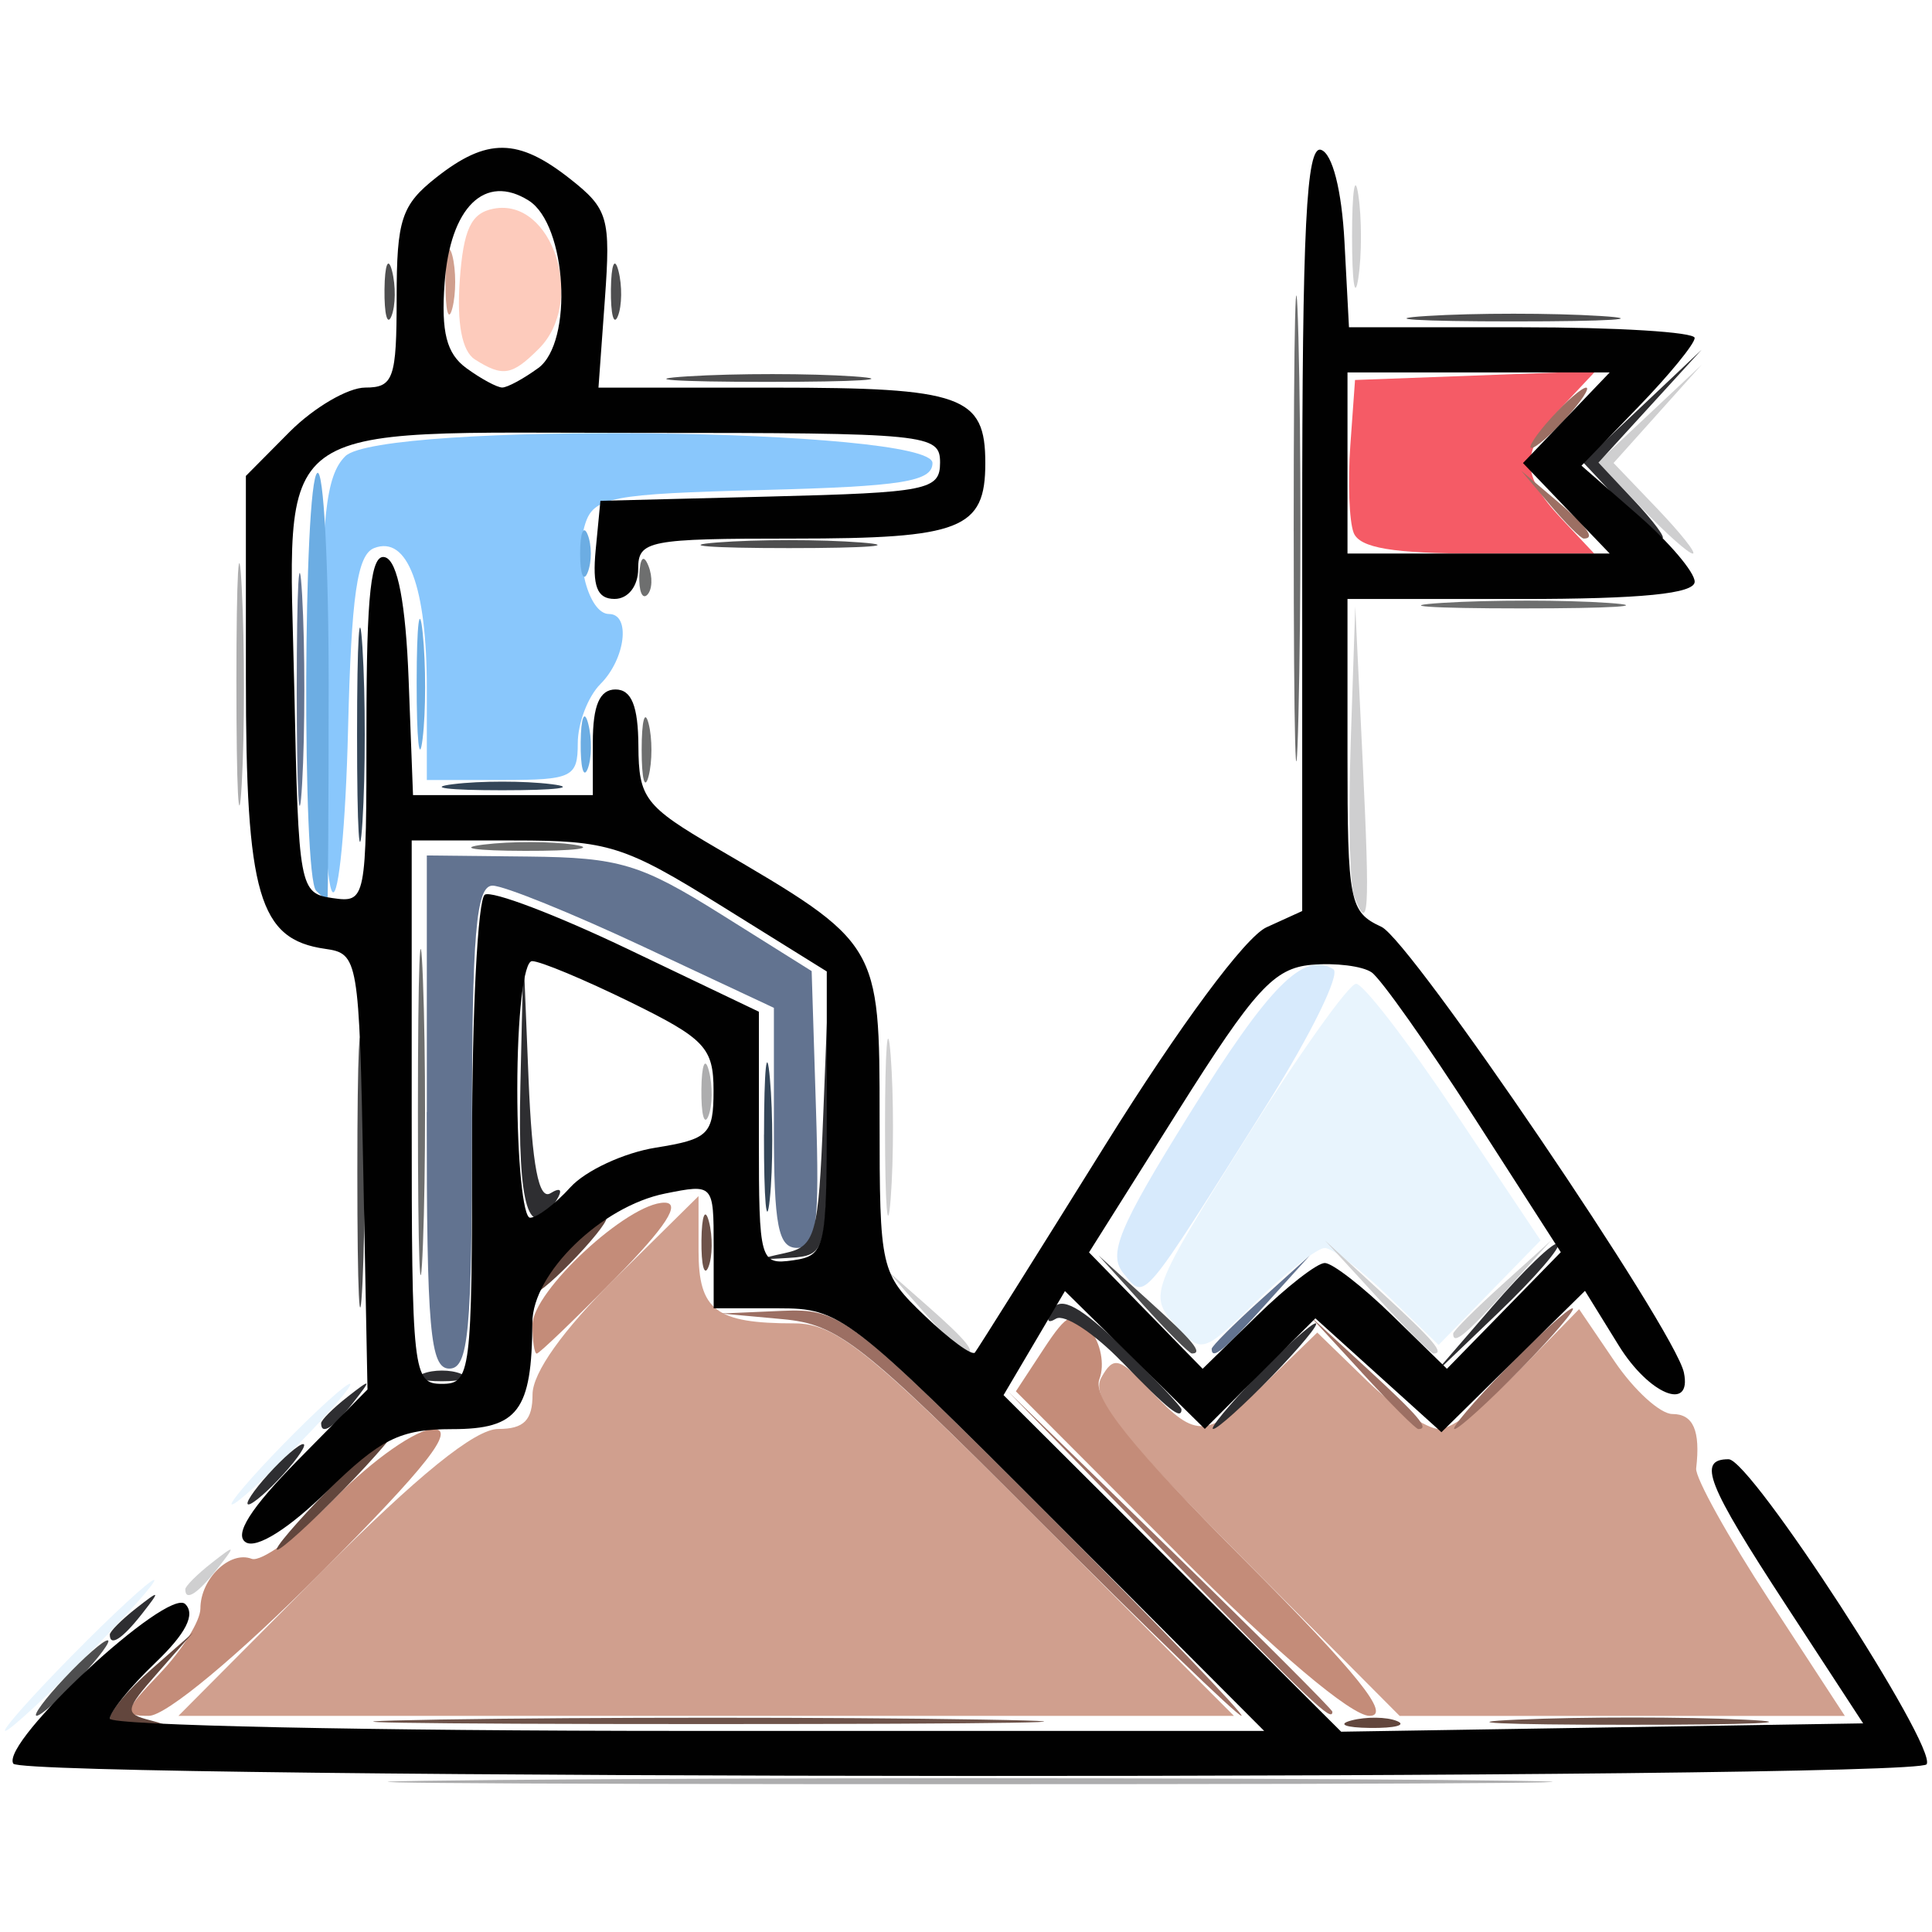 <?xml version="1.0" encoding="UTF-8" standalone="no"?>
<!-- Created with Inkscape (http://www.inkscape.org/) -->

<svg
   width="33.867mm"
   height="33.867mm"
   viewBox="0 0 33.867 33.867"
   version="1.1"
   id="svg1"
   xml:space="preserve"
   xmlns:xlink="http://www.w3.org/1999/xlink"
   xmlns="http://www.w3.org/2000/svg"
   xmlns:svg="http://www.w3.org/2000/svg"><defs
     id="defs1"><color-profile
       name="sRGB-IEC61966-2.1"
       xlink:href="../../../../../../../../WINDOWS/system32/spool/drivers/color/sRGB%20Color%20Space%20Profile.icm"
       id="color-profile2" /></defs><g
     id="layer4"
     transform="translate(-133.921,72.872)"><g
       id="g327"><rect
         style="fill:#000000;fill-opacity:0;stroke:none;stroke-width:0.265;stroke-opacity:1"
         id="rect65660-7-49"
         width="33.867"
         height="33.867"
         x="133.921"
         y="-72.872" /><g
         id="g267"
         transform="translate(41.175,-0.22)"><path
           style="fill:#e8f4fd"
           d="m 94.01,-43.633 c 0.717,-0.728 1.363,-1.323 1.435,-1.323 0.073,0 -0.454,0.595 -1.171,1.323 -0.717,0.728 -1.363,1.323 -1.435,1.323 -0.073,0 0.454,-0.595 1.171,-1.323 z m 3.704,-3.704 c 0.568,-0.582 1.093,-1.058 1.166,-1.058 0.073,0 -0.333,0.476 -0.901,1.058 -0.568,0.582 -1.093,1.058 -1.166,1.058 -0.073,0 0.333,-0.476 0.901,-1.058 z m 15.628,-2.097 c -0.46,-0.509 -0.425,-0.601 1.237,-3.248 0.941,-1.499 1.814,-2.725 1.939,-2.725 0.126,0 0.905,1.012 1.731,2.249 l 1.503,2.249 -0.894,0.917 -0.894,0.917 -0.877,-0.85 c -0.483,-0.468 -0.986,-0.85 -1.118,-0.85 -0.132,0 -0.671,0.42 -1.197,0.933 -0.945,0.923 -0.961,0.928 -1.43,0.41 z"
           id="path286" /><path
           style="fill:#d7eafc"
           d="m 112.443,-50.326 c -0.28,-0.338 -0.093,-0.793 1.145,-2.785 1.409,-2.268 2.01,-2.873 2.531,-2.551 0.129,0.079 -0.388,1.134 -1.148,2.345 -2.249,3.581 -2.143,3.455 -2.528,2.991 z"
           id="path285" /><path
           style="fill:#fdcbbc"
           d="m 101.07,-66.352 c -0.225,-0.142 -0.318,-0.632 -0.265,-1.383 0.065,-0.901 0.198,-1.184 0.595,-1.259 1.033,-0.196 1.621,1.626 0.792,2.455 -0.472,0.472 -0.632,0.498 -1.123,0.187 z"
           id="path284" /><path
           style="fill:#cfcfd0"
           d="m 95.994,-44.792 c 0,-0.055 0.208,-0.263 0.463,-0.463 0.42,-0.329 0.429,-0.32 0.1,0.1 -0.346,0.441 -0.563,0.581 -0.563,0.363 z m 12.945,-4.861 -0.641,-0.728 0.728,0.641 c 0.68,0.6 0.849,0.814 0.641,0.814 -0.047,0 -0.375,-0.327 -0.728,-0.728 z m 7.943,-0.265 -0.912,-0.992 0.992,0.912 c 0.924,0.849 1.114,1.073 0.912,1.073 -0.044,0 -0.491,-0.446 -0.992,-0.992 z m 1.337,0.645 c 0,-0.046 0.387,-0.432 0.86,-0.86 l 0.86,-0.777 -0.777,0.86 c -0.724,0.802 -0.943,0.982 -0.943,0.777 z m -9.959,-3.621 c 0,-1.382 0.045,-1.948 0.099,-1.257 0.054,0.691 0.054,1.822 0,2.514 -0.054,0.691 -0.099,0.126 -0.099,-1.257 z m 8.22,-4.056 c -0.074,-0.193 -0.099,-1.414 -0.056,-2.712 l 0.079,-2.36 0.13,2.713 c 0.129,2.691 0.106,3.038 -0.154,2.36 z m 5.041,-6.798 -0.766,-0.8 0.909,-0.854 0.909,-0.854 -0.771,0.86 -0.771,0.86 0.76,0.794 c 0.418,0.437 0.701,0.794 0.628,0.794 -0.073,0 -0.477,-0.36 -0.898,-0.8 z m -5.074,-4.757 c 0,-0.8 0.05,-1.128 0.11,-0.728 0.061,0.4 0.061,1.055 0,1.455 -0.061,0.4 -0.11,0.073 -0.11,-0.728 z"
           id="path283" /><path
           style="fill:#89c7fc"
           d="m 98.574,-57.016 c -0.109,-0.11 -0.198,-1.778 -0.198,-3.708 0,-2.857 0.078,-3.587 0.422,-3.93 0.61,-0.61 10.294,-0.498 10.294,0.119 0,0.325 -0.539,0.41 -2.961,0.472 -2.677,0.068 -2.977,0.125 -3.127,0.595 -0.194,0.61 0.062,1.579 0.417,1.579 0.386,0 0.289,0.789 -0.15,1.228 -0.218,0.218 -0.397,0.686 -0.397,1.039 0,0.595 -0.099,0.643 -1.323,0.643 h -1.323 v -1.605 c 0,-1.787 -0.337,-2.686 -0.922,-2.461 -0.299,0.115 -0.401,0.822 -0.459,3.188 -0.041,1.672 -0.164,2.951 -0.273,2.841 z"
           id="path282" /><path
           style="fill:#adadae"
           d="m 101.484,-41.45 c 4.548,-0.041 11.989,-0.041 16.536,0 4.548,0.041 0.827,0.074 -8.268,0.074 -9.095,0 -12.816,-0.033 -8.268,-0.074 z m 3.557,-12.105 c 0.005,-0.437 0.065,-0.583 0.132,-0.326 0.067,0.257 0.063,0.615 -0.01,0.794 -0.072,0.179 -0.127,-0.031 -0.122,-0.468 z m -8.151,-7.144 c 4.63e-4,-1.892 0.043,-2.631 0.094,-1.643 0.051,0.988 0.051,2.536 -8.41e-4,3.44 -0.052,0.903 -0.093,0.095 -0.093,-1.797 z"
           id="path281" /><path
           style="fill:#d09f8e"
           d="m 98.376,-45.089 c 1.694,-1.702 2.697,-2.514 3.104,-2.514 0.449,0 0.601,-0.152 0.601,-0.604 0,-0.382 0.535,-1.133 1.455,-2.041 l 1.455,-1.437 v 0.955 c 0,1.049 0.299,1.276 1.679,1.276 0.727,0 1.31,0.469 4.274,3.44 l 3.432,3.44 h -9.251 -9.251 z M 114.546,-45.322 c -2.174,-2.181 -2.688,-2.837 -2.495,-3.181 0.215,-0.384 0.315,-0.358 0.87,0.234 0.806,0.858 0.992,0.842 2.044,-0.178 l 0.872,-0.846 0.872,0.846 c 0.48,0.465 1.051,0.846 1.269,0.846 0.218,0 0.859,-0.473 1.423,-1.051 l 1.026,-1.051 0.624,0.919 c 0.343,0.505 0.799,0.919 1.012,0.919 0.366,0 0.493,0.291 0.416,0.954 -0.019,0.161 0.56,1.203 1.286,2.315 l 1.32,2.023 h -3.902 -3.902 z m -13.992,-22.388 c 0,-0.509 0.054,-0.718 0.121,-0.463 0.067,0.255 0.067,0.671 0,0.926 -0.067,0.255 -0.121,0.046 -0.121,-0.463 z"
           id="path280" /><path
           style="fill:#6cade3"
           d="m 98.287,-57.039 c -0.244,-0.244 -0.223,-7.172 0.022,-7.323 0.109,-0.067 0.198,1.592 0.198,3.689 0,2.096 -0.01,3.811 -0.022,3.811 -0.012,0 -0.101,-0.079 -0.198,-0.176 z m 1.763,-3.66 c 0.001,-1.019 0.049,-1.403 0.106,-0.854 0.057,0.549 0.056,1.382 -0.002,1.852 -0.058,0.47 -0.105,0.021 -0.104,-0.998 z m 2.875,1.058 c 0.005,-0.437 0.065,-0.583 0.132,-0.326 0.067,0.257 0.063,0.615 -0.01,0.794 -0.072,0.179 -0.127,-0.031 -0.122,-0.468 z m -0.01,-3.307 c 0,-0.364 0.06,-0.513 0.133,-0.331 0.073,0.182 0.073,0.48 0,0.661 -0.073,0.182 -0.133,0.033 -0.133,-0.331 z"
           id="path279" /><path
           style="fill:#c48c79"
           d="m 95.548,-43.317 c 0.391,-0.408 0.711,-0.92 0.711,-1.138 0,-0.52 0.514,-1.02 0.898,-0.872 0.167,0.064 0.833,-0.421 1.478,-1.079 0.645,-0.658 1.414,-1.196 1.709,-1.196 0.399,0 -0.102,0.64 -1.968,2.514 -1.46,1.466 -2.719,2.514 -3.021,2.514 -0.468,0 -0.449,-0.071 0.193,-0.742 z m 17.842,-2.102 -2.836,-2.844 0.484,-0.738 c 0.423,-0.645 0.526,-0.687 0.819,-0.334 0.184,0.222 0.257,0.607 0.162,0.855 -0.128,0.333 0.538,1.164 2.545,3.178 1.99,1.997 2.577,2.728 2.189,2.728 -0.32,0 -1.648,-1.122 -3.364,-2.844 z m -11.311,-4.007 c 0,-0.592 1.675,-2.144 2.314,-2.144 0.301,0 0.024,0.426 -0.859,1.323 -0.717,0.728 -1.337,1.323 -1.379,1.323 -0.042,0 -0.076,-0.226 -0.076,-0.502 z"
           id="path278" /><path
           style="fill:#f55b66"
           d="m 116.474,-63.315 c -0.077,-0.202 -0.103,-0.886 -0.058,-1.521 l 0.083,-1.155 2.108,-0.078 2.108,-0.078 -0.587,0.625 c -0.736,0.783 -0.738,1.189 -0.011,1.962 l 0.575,0.612 h -2.039 c -1.493,0 -2.076,-0.098 -2.179,-0.367 z"
           id="path277" /><path
           style="fill:#9c6f63"
           d="m 110.956,-46.002 c -3.113,-3.12 -3.515,-3.436 -4.494,-3.526 l -1.075,-0.099 1.062,-0.046 c 1.03,-0.045 1.169,0.061 4.627,3.526 1.96,1.965 3.505,3.572 3.432,3.572 -0.073,0 -1.671,-1.542 -3.552,-3.427 z m 2.231,0.583 -2.773,-2.844 2.844,2.773 c 1.564,1.525 2.844,2.805 2.844,2.844 0,0.191 -0.339,-0.132 -2.915,-2.773 z m 3.43,-3.175 -0.912,-0.992 0.992,0.912 c 0.923,0.849 1.114,1.073 0.912,1.073 -0.044,0 -0.491,-0.446 -0.992,-0.992 z m 2.528,-0.066 c 0.568,-0.582 1.093,-1.058 1.166,-1.058 0.073,0 -0.333,0.476 -0.901,1.058 -0.568,0.582 -1.093,1.058 -1.166,1.058 -0.073,0 0.333,-0.476 0.901,-1.058 z m 0.769,-15.147 -0.504,-0.595 0.595,0.504 c 0.559,0.474 0.716,0.687 0.504,0.687 -0.05,0 -0.318,-0.268 -0.595,-0.595 z m 0.025,-1.521 c 0.263,-0.291 0.538,-0.529 0.611,-0.529 0.073,0 -0.083,0.238 -0.347,0.529 -0.263,0.291 -0.538,0.529 -0.611,0.529 -0.073,0 0.083,-0.238 0.347,-0.529 z"
           id="path276" /><path
           style="fill:#627390"
           d="m 100.228,-53.158 v -4.498 l 1.786,0.019 c 1.59,0.017 1.96,0.128 3.373,1.013 l 1.587,0.995 0.076,2.426 c 0.064,2.04 0.011,2.426 -0.331,2.426 -0.332,0 -0.407,-0.387 -0.407,-2.104 v -2.104 l -2.286,-1.071 c -1.257,-0.589 -2.448,-1.071 -2.646,-1.071 -0.289,0 -0.36,0.838 -0.36,4.233 0,3.587 -0.061,4.233 -0.397,4.233 -0.337,0 -0.397,-0.676 -0.397,-4.498 z m 13.758,4.151 c 0,-0.046 0.387,-0.432 0.86,-0.86 l 0.86,-0.777 -0.777,0.86 c -0.724,0.802 -0.943,0.982 -0.943,0.777 z M 97.948,-60.567 c 0,-1.819 0.042,-2.563 0.094,-1.654 0.052,0.91 0.052,2.398 0,3.307 -0.052,0.91 -0.094,0.165 -0.094,-1.654 z"
           id="path275" /><path
           style="fill:#6e6f6f"
           d="m 100.072,-53.158 c 0,-2.547 0.04,-3.588 0.088,-2.315 0.049,1.273 0.049,3.357 0,4.63 -0.049,1.273 -0.088,0.232 -0.088,-2.315 z m 15.352,-10.186 c -1.7e-4,-3.638 0.037,-5.163 0.083,-3.389 0.046,1.774 0.046,4.751 3e-4,6.615 -0.045,1.864 -0.083,0.412 -0.083,-3.226 z m -14.199,5.497 c 0.476,-0.059 1.19,-0.058 1.587,0.003 0.398,0.06 0.008,0.109 -0.865,0.107 -0.873,-0.002 -1.198,-0.051 -0.723,-0.11 z m 2.769,-1.66 c 0,-0.509 0.054,-0.718 0.121,-0.463 0.067,0.255 0.067,0.671 0,0.926 -0.067,0.255 -0.121,0.046 -0.121,-0.463 z m 14.037,-2.577 c 0.842,-0.053 2.152,-0.052 2.91,0.001 0.759,0.053 0.07,0.096 -1.531,0.096 -1.601,-5.97e-4 -2.221,-0.044 -1.379,-0.097 z m -14.078,-0.488 c 0.013,-0.308 0.075,-0.371 0.16,-0.16 0.076,0.191 0.067,0.419 -0.021,0.507 -0.088,0.088 -0.15,-0.068 -0.139,-0.347 z"
           id="path274" /><path
           style="fill:#6e534a"
           d="m 100.443,-42.509 c 2.665,-0.043 6.951,-0.043 9.525,1.56e-4 2.574,0.043 0.393,0.079 -4.846,0.079 -5.239,-8.6e-5 -7.344,-0.035 -4.679,-0.079 z m 18.913,0.001 c 1.134,-0.05 2.92,-0.049 3.969,6.74e-4 1.048,0.05 0.12,0.091 -2.063,0.09 -2.183,-3.71e-4 -3.041,-0.041 -1.906,-0.091 z m -14.314,-8.402 c 0.005,-0.437 0.065,-0.583 0.132,-0.326 0.067,0.257 0.063,0.615 -0.01,0.794 -0.072,0.179 -0.127,-0.031 -0.122,-0.468 z"
           id="path273" /><path
           style="fill:#4e4e4f"
           d="m 93.878,-43.237 c 0.342,-0.364 0.681,-0.661 0.754,-0.661 0.073,0 -0.147,0.298 -0.489,0.661 -0.342,0.364 -0.681,0.661 -0.754,0.661 -0.073,0 0.147,-0.298 0.489,-0.661 z m 5.132,-8.864 c 0,-2.11 0.041,-2.973 0.091,-1.918 0.05,1.055 0.05,2.781 0,3.836 -0.05,1.055 -0.091,0.192 -0.091,-1.918 z m 13.769,2.315 -0.777,-0.86 0.86,0.777 c 0.802,0.724 0.982,0.943 0.777,0.943 -0.045,0 -0.432,-0.387 -0.86,-0.86 z m -7.458,-13.357 c 0.691,-0.054 1.822,-0.054 2.514,0 0.691,0.054 0.126,0.099 -1.257,0.099 -1.382,0 -1.948,-0.045 -1.257,-0.099 z m -0.519,-2.912 c 0.842,-0.053 2.152,-0.052 2.91,0.001 0.759,0.053 0.07,0.096 -1.531,0.096 -1.601,-5.97e-4 -2.221,-0.044 -1.379,-0.097 z m -5.316,-1.524 c 0.005,-0.437 0.065,-0.583 0.132,-0.326 0.067,0.257 0.063,0.615 -0.01,0.794 -0.072,0.179 -0.127,-0.031 -0.122,-0.468 z m 3.969,0 c 0.005,-0.437 0.065,-0.583 0.132,-0.326 0.067,0.257 0.063,0.615 -0.01,0.794 -0.072,0.179 -0.127,-0.031 -0.122,-0.468 z m 14.302,0.466 c 0.837,-0.053 2.206,-0.053 3.043,0 0.837,0.053 0.152,0.095 -1.521,0.095 -1.673,0 -2.358,-0.043 -1.521,-0.095 z"
           id="path272" /><path
           style="fill:#62463d"
           d="m 94.671,-42.529 c 0,-0.12 0.327,-0.507 0.728,-0.86 l 0.728,-0.641 -0.619,0.704 c -0.575,0.654 -0.585,0.712 -0.132,0.829 0.395,0.102 0.375,0.131 -0.109,0.156 -0.327,0.017 -0.595,-0.068 -0.595,-0.188 z m 21.767,0.035 c 0.257,-0.067 0.615,-0.063 0.794,0.01 0.179,0.072 -0.032,0.127 -0.468,0.122 -0.437,-0.005 -0.583,-0.065 -0.326,-0.132 z m -17.931,-4.05 c 0.568,-0.582 1.093,-1.058 1.166,-1.058 0.073,0 -0.333,0.476 -0.901,1.058 -0.568,0.582 -1.093,1.058 -1.166,1.058 -0.073,0 0.333,-0.476 0.901,-1.058 z m 4.101,-4.101 c 0.342,-0.364 0.681,-0.661 0.754,-0.661 0.073,0 -0.147,0.298 -0.489,0.661 -0.342,0.364 -0.681,0.661 -0.754,0.661 -0.073,0 0.147,-0.298 0.489,-0.661 z"
           id="path271" /><path
           style="fill:#344658"
           d="m 106.139,-52.762 c 9.6e-4,-1.164 0.048,-1.608 0.103,-0.985 0.056,0.622 0.055,1.575 -0.002,2.117 -0.057,0.542 -0.103,0.033 -0.102,-1.131 z m -7.134,-7.011 c 0,-1.673 0.043,-2.358 0.095,-1.521 0.053,0.837 0.053,2.206 0,3.043 -0.053,0.837 -0.095,0.152 -0.095,-1.521 z m 1.686,0.867 c 0.473,-0.059 1.247,-0.059 1.72,0 0.473,0.059 0.086,0.107 -0.86,0.107 -0.946,0 -1.333,-0.048 -0.86,-0.107 z"
           id="path270" /><path
           style="fill:#2e2e31"
           d="m 94.671,-43.998 c 0,-0.055 0.208,-0.263 0.463,-0.463 0.42,-0.329 0.429,-0.32 0.1,0.1 -0.346,0.441 -0.563,0.581 -0.563,0.363 z m 2.778,-2.811 c 0.263,-0.291 0.538,-0.529 0.611,-0.529 0.073,0 -0.083,0.238 -0.347,0.529 -0.263,0.291 -0.538,0.529 -0.611,0.529 -0.073,0 0.083,-0.238 0.347,-0.529 z m 0.926,-0.894 c 0,-0.055 0.208,-0.263 0.463,-0.463 0.42,-0.329 0.429,-0.32 0.1,0.1 -0.346,0.441 -0.563,0.581 -0.563,0.363 z m 16.404,-0.826 c 0.494,-0.509 0.957,-0.926 1.03,-0.926 0.073,0 -0.272,0.417 -0.765,0.926 -0.494,0.509 -0.957,0.926 -1.03,0.926 -0.073,0 0.272,-0.417 0.765,-0.926 z m -2.371,-0.254 c -0.488,-0.504 -1.006,-0.842 -1.151,-0.753 -0.155,0.096 -0.18,0.027 -0.06,-0.167 0.145,-0.235 0.497,-0.043 1.232,0.674 0.565,0.552 1.028,1.039 1.028,1.082 0,0.193 -0.219,0.019 -1.048,-0.837 z m -12.247,0.211 c 0.182,-0.073 0.48,-0.073 0.661,0 0.182,0.073 0.033,0.133 -0.331,0.133 -0.364,0 -0.513,-0.06 -0.331,-0.133 z m 18.734,-1.164 c 0.574,-0.664 1.097,-1.166 1.163,-1.115 0.066,0.051 -0.404,0.594 -1.044,1.207 l -1.163,1.115 z m -12.394,-0.949 c 0.541,-0.117 0.593,-0.303 0.676,-2.425 l 0.091,-2.298 -0.015,2.381 c -0.015,2.348 -0.024,2.382 -0.676,2.425 -0.564,0.037 -0.575,0.025 -0.076,-0.083 z m -4.633,-2.937 0.054,-2.315 0.089,2.192 c 0.062,1.524 0.179,2.136 0.384,2.01 0.179,-0.11 0.22,-0.062 0.106,0.123 -0.481,0.778 -0.683,0.136 -0.633,-2.01 z m 19.253,-10.261 -0.629,-0.67 1.041,-0.984 1.041,-0.984 -0.904,0.989 -0.904,0.989 0.624,0.664 c 0.343,0.365 0.565,0.664 0.492,0.664 -0.073,0 -0.415,-0.301 -0.761,-0.67 z"
           id="path269" /><path
           style="fill:#010101"
           d="m 92.979,-41.736 c -0.23,-0.373 2.71,-3.101 3.015,-2.797 0.182,0.182 0.011,0.515 -0.527,1.031 -0.438,0.419 -0.795,0.859 -0.795,0.977 0,0.118 4.553,0.215 10.117,0.215 h 10.117 l -3.697,-3.704 c -3.598,-3.605 -3.727,-3.704 -4.825,-3.704 h -1.128 v -1.091 c 0,-1.088 -0.003,-1.091 -0.85,-0.921 -1.116,0.223 -2.324,1.396 -2.328,2.261 -0.008,1.547 -0.25,1.869 -1.406,1.869 -0.913,0 -1.258,0.171 -2.193,1.089 -0.667,0.654 -1.235,1.012 -1.424,0.895 -0.212,-0.131 0.083,-0.598 0.909,-1.437 l 1.224,-1.242 -0.074,-3.82 c -0.072,-3.73 -0.088,-3.822 -0.667,-3.904 -1.164,-0.165 -1.391,-0.944 -1.391,-4.757 v -3.533 L 97.826,-65.085 c 0.425,-0.425 1.021,-0.773 1.323,-0.773 0.494,0 0.55,-0.157 0.55,-1.568 0,-1.379 0.084,-1.634 0.697,-2.117 0.886,-0.697 1.431,-0.692 2.339,0.023 0.673,0.529 0.718,0.684 0.614,2.117 l -0.112,1.546 h 3.073 c 3.308,0 3.708,0.143 3.708,1.323 0,1.158 -0.42,1.323 -3.36,1.323 -2.549,0 -2.725,0.034 -2.725,0.529 0,0.304 -0.176,0.529 -0.414,0.529 -0.307,0 -0.392,-0.221 -0.331,-0.86 l 0.083,-0.86 2.977,-0.075 c 2.758,-0.069 2.977,-0.113 2.977,-0.595 0,-0.5 -0.206,-0.521 -5.251,-0.521 -6.611,0 -6.17,-0.329 -6.068,4.528 0.072,3.446 0.09,3.545 0.669,3.627 0.588,0.084 0.595,0.047 0.595,-2.999 0,-2.349 0.079,-3.057 0.331,-2.974 0.217,0.072 0.357,0.809 0.408,2.139 l 0.077,2.029 h 1.576 1.576 v -0.926 c 0,-0.647 0.12,-0.926 0.397,-0.926 0.281,0 0.398,0.289 0.402,0.992 0.005,0.913 0.114,1.055 1.366,1.786 2.862,1.67 2.862,1.67 2.862,4.737 0,2.658 0.014,2.718 0.791,3.463 0.435,0.417 0.831,0.707 0.88,0.645 0.049,-0.062 1.078,-1.7 2.287,-3.641 1.304,-2.092 2.453,-3.644 2.824,-3.813 l 0.626,-0.285 v -6.726 c 0,-5.263 0.072,-6.703 0.331,-6.617 0.199,0.066 0.362,0.705 0.41,1.61 l 0.079,1.5 h 3.03 c 1.666,0 3.03,0.084 3.03,0.187 0,0.103 -0.446,0.649 -0.992,1.213 l -0.992,1.026 0.992,0.866 c 0.546,0.476 0.992,1.002 0.992,1.168 0,0.21 -0.935,0.303 -3.043,0.303 h -3.043 v 2.736 c 0,2.579 0.034,2.751 0.595,3.011 0.511,0.236 5.147,7.066 5.302,7.813 0.145,0.696 -0.613,0.382 -1.141,-0.472 l -0.593,-0.96 -1.258,1.239 -1.258,1.239 -1.105,-0.998 -1.105,-0.998 -0.969,0.969 -0.969,0.969 -1.226,-1.208 -1.226,-1.208 -0.538,0.912 -0.538,0.912 2.959,2.95 2.959,2.95 4.575,-0.073 4.575,-0.073 -1.344,-2.059 c -1.399,-2.142 -1.568,-2.572 -1.014,-2.571 0.389,5.69e-4 3.661,5.04 3.471,5.347 -0.173,0.28 -33.367,0.269 -33.54,-0.011 z m 8.042,-10.877 c 0,-2.32 0.101,-4.28 0.224,-4.356 0.123,-0.076 1.254,0.354 2.514,0.957 l 2.29,1.095 v 2.221 c 0,2.152 0.018,2.218 0.595,2.137 0.569,-0.081 0.595,-0.194 0.595,-2.574 v -2.49 l -1.845,-1.148 c -1.704,-1.06 -1.983,-1.148 -3.638,-1.148 h -1.793 v 4.763 c 0,4.586 0.02,4.762 0.529,4.762 0.507,0 0.529,-0.176 0.529,-4.218 z m 14.949,2.101 c 0.133,0 0.669,0.417 1.191,0.927 l 0.949,0.927 0.998,-1.022 0.998,-1.022 -1.512,-2.352 c -0.832,-1.294 -1.643,-2.442 -1.804,-2.553 -0.161,-0.111 -0.637,-0.17 -1.058,-0.132 -0.654,0.059 -0.995,0.433 -2.331,2.555 l -1.565,2.486 0.996,1.02 0.996,1.02 0.949,-0.927 c 0.522,-0.51 1.058,-0.927 1.191,-0.927 z m -13.226,-1.327 c 0.265,-0.293 0.939,-0.606 1.496,-0.695 0.927,-0.148 1.014,-0.233 1.014,-0.999 0,-0.752 -0.148,-0.91 -1.461,-1.554 -0.804,-0.394 -1.577,-0.717 -1.72,-0.717 -0.148,0 -0.259,0.96 -0.259,2.249 0,1.237 0.101,2.249 0.224,2.249 0.123,0 0.441,-0.24 0.706,-0.533 z m 17.459,-11.902 -0.76,-0.794 0.76,-0.794 0.76,-0.794 h -2.298 -2.298 v 1.587 1.587 h 2.298 2.298 z m -18.024,-2.457 c 0.622,-0.454 0.505,-2.518 -0.166,-2.939 -0.767,-0.481 -1.376,0.117 -1.473,1.444 -0.063,0.864 0.033,1.24 0.381,1.494 0.256,0.187 0.539,0.34 0.629,0.34 0.09,0 0.373,-0.153 0.629,-0.34 z"
           id="path268" /></g></g></g></svg>
